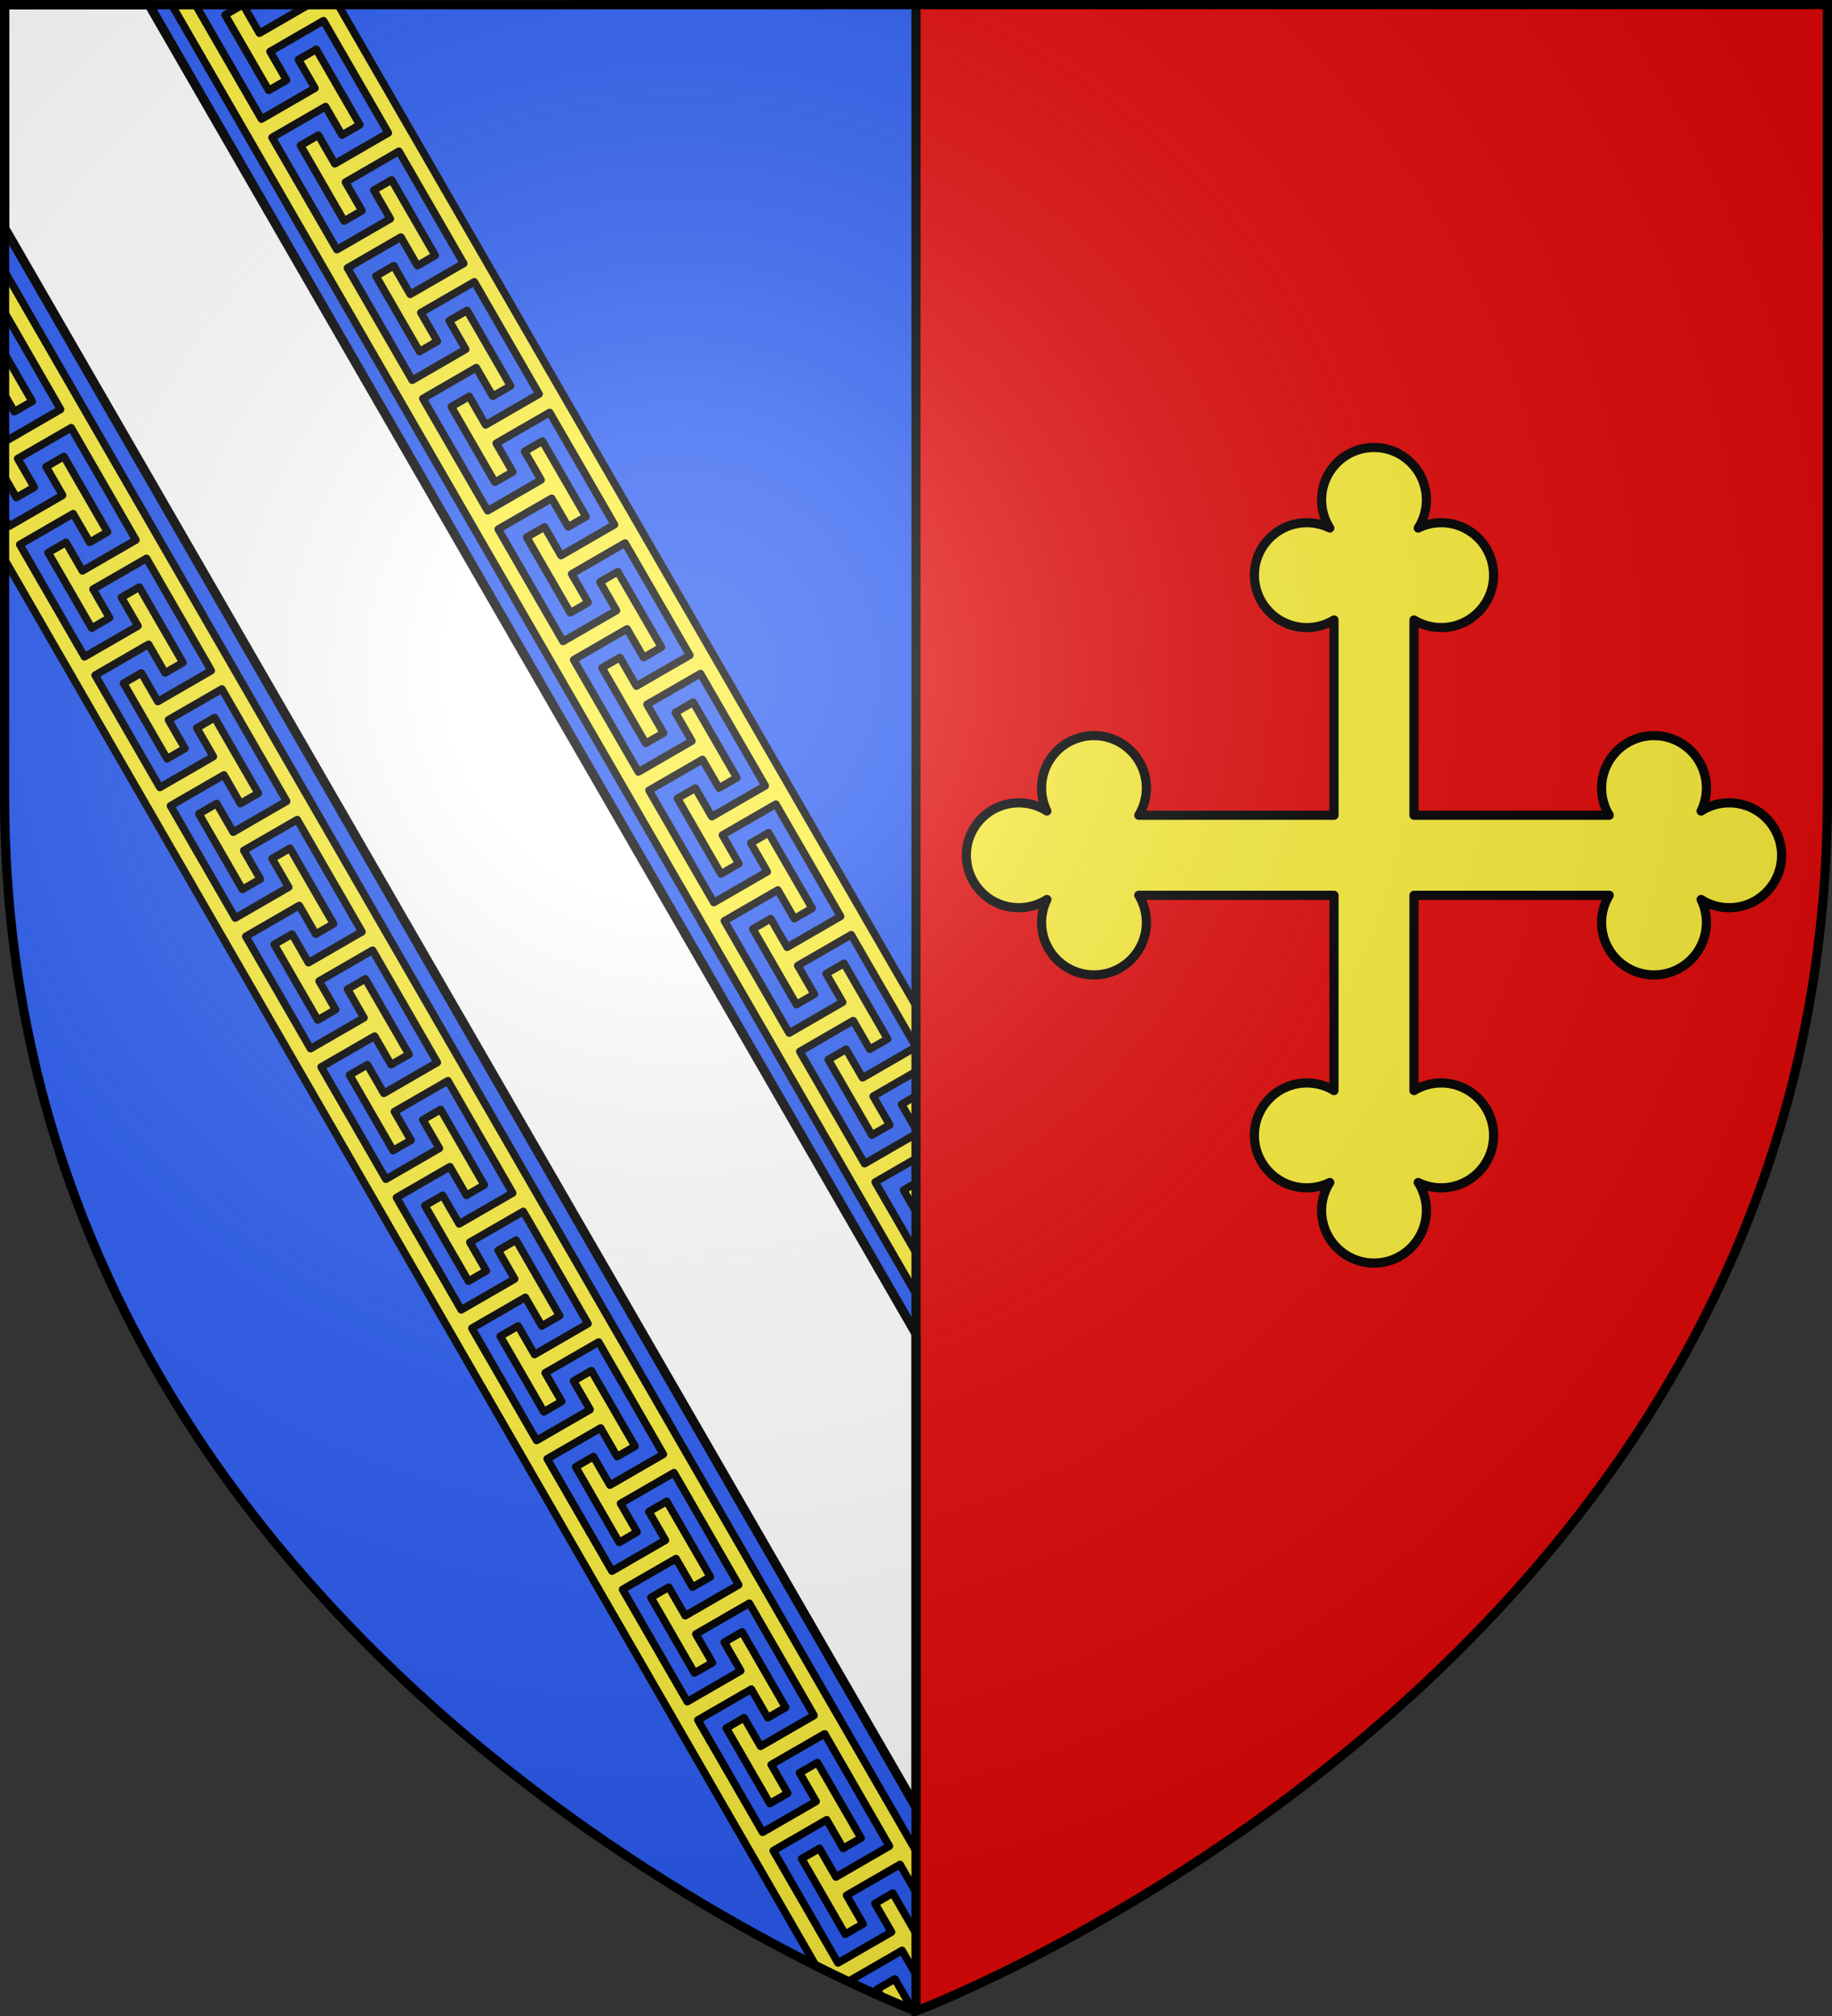 <svg xmlns="http://www.w3.org/2000/svg" width="600" height="660"><rect width="100%" height="100%" fill="#333333" stroke="none"/><radialGradient id="a" cx="221.445" cy="226.331" r="300" gradientTransform="matrix(1.353 0 0 1.349 -77.63 -85.747)" gradientUnits="userSpaceOnUse"><stop offset="0" stop-color="#fff" stop-opacity=".314"/><stop offset=".19" stop-color="#fff" stop-opacity=".251"/><stop offset=".6" stop-color="#6b6b6b" stop-opacity=".125"/><stop offset="1" stop-opacity=".125"/></radialGradient><g fill-rule="evenodd"><path fill="#e20909" d="M598.5 1.5v259.246c0 13.518-.669 26.504-1.937 39.254C570.993 556.446 300 658.5 300 658.5V1.5z"/><path fill="#2b5df2" d="M1.5 1.5v259.246c0 13.518.669 26.504 1.938 39.254C29.008 556.446 300 658.5 300 658.5V1.5z"/><path fill="#fcef3c" stroke="#000" stroke-linecap="round" stroke-linejoin="round" stroke-width="2.5" d="M56.207 1.5 300 423.607v-13.486l-13.361-23.125L300 379.28v-8.027l-16.832 9.707-21.215-36.717 17.488-10.101 5.409 9.35 5.84-3.364-14.272-24.732-5.84 3.359 5.39 9.346-17.5 10.109-21.22-36.729 17.5-10.107 5.404 9.37 5.842-3.384-14.277-24.713-5.838 3.362 5.406 9.369-17.498 10.09-21.213-36.717 17.487-10.102 5.406 9.327 5.847-3.358-14.277-24.713-.012.006-.008-.013-5.816 3.37.006.012-.014.008 5.397 9.325-17.5 10.109-21.201-36.723 17.488-10.101 5.383 9.332.011-.006.022.037 5.844-3.383-14.3-24.717-5.839 3.358 5.406 9.369-17.498 10.09-21.22-36.729 17.49-10.101 5.414 9.34 5.847-3.358-14.285-24.727-5.836 3.383 5.395 9.336-17.494 10.088-21.221-36.728 17.482-10.114 5.409 9.348 5.84-3.36-14.26-24.708-5.838 3.36 5.39 9.345-17.501 10.111-21.221-36.728 17.502-10.11 5.404 9.367 5.842-3.379L128.268 58.9l-5.838 3.359 5.402 9.371-17.496 10.088L89.11 45.008l17.502-10.107 5.395 9.324 5.838-3.364-14.278-24.712-5.824 3.384 5.397 9.327-17.502 10.109L64.418 2.24l1.281-.74zm23.361 0-5.843 3.379 14.298 24.72 5.817-3.367-5.383-9.365L105.951 6.78l21.22 36.729-17.5 10.11-5.41-9.352-5.837 3.361 7.137 12.37 7.134 12.364 5.844-3.38-5.39-9.344 17.501-10.112 21.202 36.725-17.502 10.107-5.39-9.343-5.837 3.361 14.277 24.713 5.838-3.36-5.402-9.369 17.494-10.09 21.22 36.729-17.5 10.11-5.39-9.344-5.844 3.38 14.258 24.71.012-.008.006.011 5.84-3.361-.014-.024-5.39-9.345 17.496-10.088 21.222 36.726-17.502 10.11-5.388-9.342-.016-.025-5.84 3.361.006.012-.012.006 14.278 24.713.015.025 5.844-3.38-5.41-9.35 17.488-10.102 21.215 36.717-17.488 10.1-5.383-9.333-.014.008-.021-.037-5.844 3.381 14.297 24.72 5.842-3.36-5.407-9.37 17.497-10.088 21.22 36.725-17.488 10.102-5.406-9.338-.012.008-.006-.01-5.838 3.359 14.272 24.734 5.843-3.38-5.39-9.346 17.502-10.11 21.2 36.723-17.501 10.11-5.389-9.344-5.838 3.361 14.272 24.733 5.844-3.381-5.405-9.37 17.496-10.087L300 342.748v-13.465L110.68 1.5h-9.492l-16.215 9.367zM300 342.748l-17.5 10.107-5.389-9.343-5.845 3.38 14.277 24.713 5.84-3.359-.016-.025-5.383-9.332L300 350.793zm0 16.027-4.729 2.75-.004.02 4.733 8.18zm0 28.508-4.049 2.332.006.012-.012.008 4.055 7.017zM1.5 88.768v13.478l18.328 31.791-17.484 10.108-.844-1.46v13.495l3.865 6.699 5.85-3.37-5.412-9.363 17.506-10.103 21.197 36.742L27 186.887l-5.396-9.34-5.83 3.375 14.269 24.703 5.828-3.377-5.39-9.357 17.5-10.084 21.197 36.742-17.485 10.107-5.388-9.34-5.848 3.362 14.272 24.734 5.832-3.387-5.381-9.357 17.492-10.096 21.197 36.742-17.486 10.108-5.412-9.365-5.828 3.379 14.257 24.74 5.852-3.37-.022-.036.012-.006-5.39-9.329 17.492-10.095 21.2 36.722-17.505 10.102-5.375-9.336-.014.008-.007-.012-5.827 3.354.008.014-.011.006 14.263 24.72 5.832-3.385-5.375-9.345 17.492-10.092 21.19 36.728-17.486 10.108-5.41-9.365-5.83 3.375 14.263 24.722 5.85-3.369-5.413-9.365 17.506-10.102 21.198 36.743-17.506 10.101-5.399-9.342-5.828 3.377 14.281 24.727 5.832-3.377-5.39-9.358 17.49-10.093 21.191 36.728-17.484 10.108-5.379-9.336-.02-.004-5.845 3.35.014.023 14.252 24.699.013.023 5.828-3.375.006-.021-5.396-9.34 17.506-10.102 21.195 36.745-17.49 10.095-5.399-9.342-5.835 3.366 14.257 24.742 5.842-3.385-5.385-9.35 17.493-10.093 21.185 36.719-17.492 10.093-5.4-9.34-5.829 3.375v.002h-.002l14.264 24.723 5.852-3.371-5.41-9.367 17.503-10.098 21.198 36.74-17.506 10.102-5.397-9.34-5.83 3.375 14.268 24.701 5.83-3.375-5.39-9.357 17.5-10.084 21.197 36.742-17.487 10.106-5.396-9.342-5.838 3.363 14.263 24.725 5.838-3.375-5.38-9.356 17.492-10.096 5.23 9.065v-13.492zm0 26.974v13.498l3.197 5.533 5.85-3.37-7.14-12.362zm19.434 33.697-5.83 3.375 5.398 9.34-17.506 10.104-1.496-2.592v13.475l265.807 460.572c3.94 1.969 7.501 3.682 10.828 5.248l-.19-.328 17.493-10.096 4.562 7.92v-13.498l-7.61-13.18-5.831 3.385 5.404 9.354-17.506 10.101-21.197-36.742 17.486-10.11 5.404 9.354 5.838-3.363-.008-.014.014-.008-14.27-24.7-5.85 3.37 5.397 9.34-17.506 10.101-21.195-36.74L246.053 553l5.414 9.363 5.83-3.375-14.248-24.695v-.002l-.016-.025-5.83 3.377 5.385 9.347-17.492 10.094-14.002-24.25-7.19-12.479 17.494-10.095 5.397 9.34 5.852-3.37-7.143-12.365-7.143-12.361-5.83 3.375.008.014-.011.006 5.396 9.34-17.504 10.103-21.2-36.744 17.495-10.092 5.402 9.352 5.852-3.37-14.28-24.748-.011.006-.006-.011-5.83 3.375v.002l.014.023 5.396 9.34-17.504 10.101-21.197-36.742 17.492-10.093 5.39 9.328.016.025 5.828-3.377-14.263-24.72-5.85 3.369 5.397 9.34-17.504 10.1-21.198-36.741 17.485-10.108 5.412 9.366 5.85-3.372-14.284-24.726-5.83 3.377 5.399 9.34-17.506 10.101-21.201-36.722 17.504-10.104 5.398 9.342 5.85-3.371-14.285-24.727-5.829 3.377.006.01-.011.008 5.384 9.35-17.494 10.095-21.193-36.742 17.484-10.105 5.41 9.365 5.833-3.379-14.26-24.74-5.85 3.37.022.036-.014.008 5.39 9.328-17.492 10.094-21.19-36.73 17.493-10.094 5.393 9.361 5.85-3.37-.014-.026-14.264-24.721-.014.006-.006-.01-5.83 3.375.014.025 5.396 9.338-17.505 10.104-21.196-36.744 17.485-10.108 5.398 9.342.014.023 5.83-3.375-.006-.013.01-.006-14.268-24.703-5.851 3.37 5.398 9.34-17.506 10.102-21.197-36.74 17.484-10.108 5.414 9.366 5.828-3.377zM293.07 647.885l-5.828 3.377 1.457 2.527C295.887 656.946 300 658.5 300 658.5v-2.127l-1.518.877z"/><path fill="#fff" stroke="#000" stroke-width="3" d="M1.5 1.5v73.123L300 591.641v-155L48.771 1.5z"/></g><path fill="#fcef3c" stroke="#000" stroke-linecap="round" stroke-linejoin="round" stroke-width="3" d="M566.338 262.838c-3.388 0-6.544.985-9.205 2.68a17.1 17.1 0 0 0 1.737-7.528c0-9.479-7.684-17.162-17.162-17.162-9.479 0-17.163 7.683-17.163 17.162 0 3.262.91 6.312 2.49 8.909h-63.934v-63.935a17.1 17.1 0 0 0 8.909 2.49c9.479 0 17.162-7.683 17.162-17.162s-7.683-17.162-17.162-17.162c-2.7 0-5.255.626-7.528 1.737a17.07 17.07 0 0 0 2.68-9.205c0-9.478-7.683-17.162-17.162-17.162s-17.162 7.684-17.162 17.162c0 3.388.985 6.545 2.68 9.205a17.1 17.1 0 0 0-7.528-1.737c-9.478 0-17.162 7.684-17.162 17.162 0 9.479 7.684 17.163 17.162 17.163 3.262 0 6.312-.91 8.909-2.49v63.934h-63.935a17.1 17.1 0 0 0 2.49-8.909c0-9.479-7.683-17.162-17.162-17.162s-17.162 7.683-17.162 17.162c0 2.701.626 5.255 1.737 7.528a17.08 17.08 0 0 0-9.205-2.68c-9.478 0-17.162 7.683-17.162 17.162s7.684 17.162 17.162 17.162c3.388 0 6.545-.985 9.205-2.68a17.1 17.1 0 0 0-1.737 7.528c0 9.478 7.684 17.162 17.162 17.162 9.479 0 17.163-7.684 17.163-17.162 0-3.262-.91-6.312-2.49-8.909h63.934v63.935a17.1 17.1 0 0 0-8.909-2.49c-9.478 0-17.162 7.683-17.162 17.162s7.684 17.162 17.162 17.162c2.701 0 5.255-.625 7.528-1.737a17.07 17.07 0 0 0-2.68 9.205c0 9.478 7.684 17.162 17.162 17.162 9.479 0 17.162-7.684 17.162-17.162 0-3.388-.985-6.544-2.68-9.205a17.1 17.1 0 0 0 7.528 1.737c9.479 0 17.162-7.684 17.162-17.162 0-9.479-7.683-17.163-17.162-17.163-3.262 0-6.312.91-8.909 2.49v-63.934h63.935a17.1 17.1 0 0 0-2.49 8.909c0 9.478 7.683 17.162 17.162 17.162s17.162-7.684 17.162-17.162c0-2.701-.625-5.255-1.737-7.528a17.08 17.08 0 0 0 9.205 2.68c9.479 0 17.162-7.684 17.162-17.162 0-9.479-7.683-17.162-17.162-17.162"/><path fill="none" stroke="#000" stroke-width="3" d="M300 658.396V1.5"/><path fill="url(#a)" fill-rule="evenodd" d="M300 658.5s298.5-112.32 298.5-397.772V2.176H1.5v258.552C1.5 546.18 300 658.5 300 658.5"/><path fill="none" stroke="#000" stroke-width="3" d="M300 658.397S1.5 546.095 1.5 260.688V1.558l597-.058v259.188c0 285.407-298.5 397.71-298.5 397.71z"/></svg>